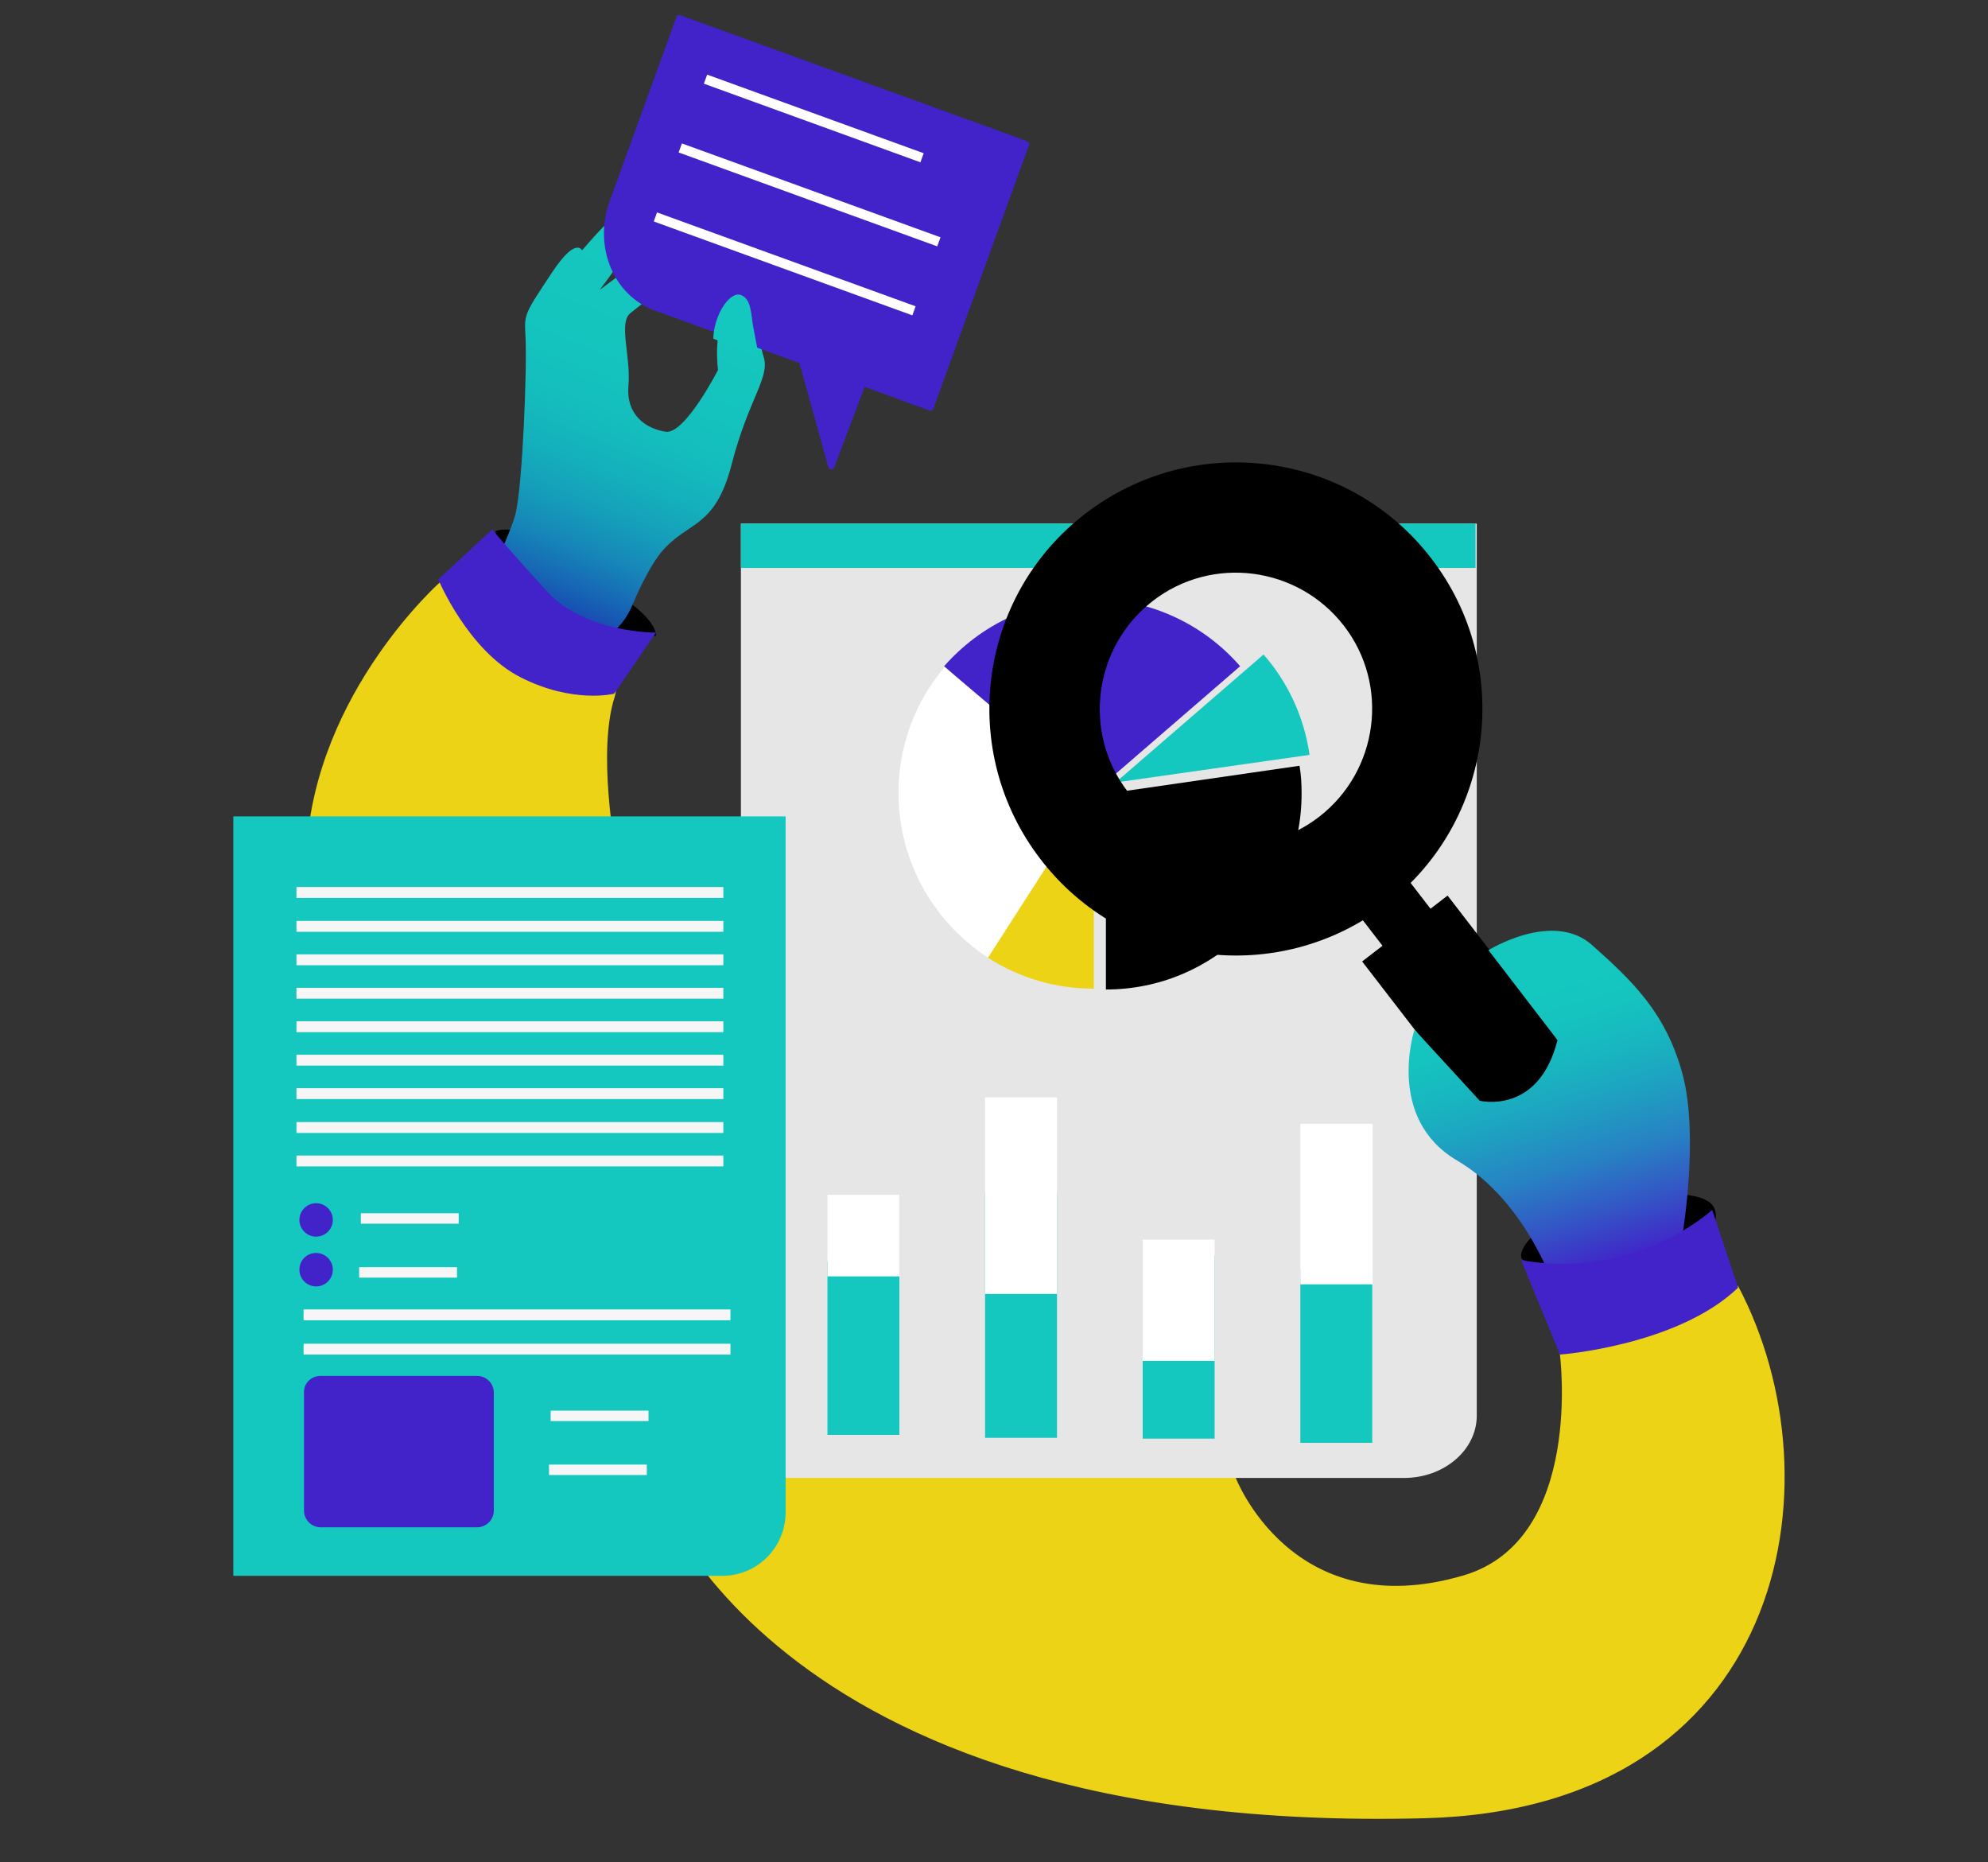 <svg width="347" height="325" viewBox="0 0 347 325" fill="none" xmlns="http://www.w3.org/2000/svg">
<rect x="0" y="0" width="347" height="325" fill="#333333" stroke="none"/>
<g clip-path="url(#clip0_804_4556)">
<path d="M77.018 101.4C77.018 101.4 55.117 120.637 53.5 148.4H107.445C107.445 148.4 104.212 131.057 107.298 121.584C110.385 112.112 77.018 101.4 77.018 101.4Z" fill="#ECD315"/>
<path d="M114.492 110.949C114.492 110.949 114.931 108.683 109.23 104.663C103.529 100.569 92.128 90.627 86.5 92.674C86.5 92.674 87.523 104.297 88.985 108.61C90.447 112.923 114.492 110.949 114.492 110.949Z" fill="black"/>
<path d="M265.634 219.709C265.634 219.709 264.381 217.848 269.54 213.98C274.699 210.113 297.325 205.315 299.315 211.044C301.305 216.773 286.712 225.009 279.342 224.364C271.972 223.72 265.634 219.709 265.634 219.709Z" fill="black"/>
<path d="M272.249 236.076C272.249 236.076 276.632 268.681 255.446 274.923C225.421 283.735 215.631 257.739 215.631 257.739H113.5C113.5 257.739 132.275 320.305 248.652 317.295C311.48 315.679 321.634 258.914 303.371 224.4L272.249 236.076Z" fill="#ECD315"/>
<path d="M245.069 257.913H129.324V91.375H257.767V247.039C257.767 253.023 252.075 257.913 245.069 257.913Z" fill="#E6E6E6"/>
<path d="M257.548 91.375H129.324V99.111H257.548V91.375Z" fill="url(#paint0_linear_804_4556)"/>
<path d="M190.628 104.511C180.337 104.511 171.069 109.109 164.793 116.261L190.628 138.592L216.462 116.261C210.186 109.036 200.918 104.511 190.628 104.511Z" fill="#4222C9"/>
<path d="M226.824 133.63L193.035 138.519V172.674C211.937 172.674 227.189 157.421 227.189 138.519C227.189 136.841 227.116 135.235 226.824 133.63Z" fill="black"/>
<path d="M164.865 116.407C152.677 130.857 154.575 152.312 168.951 164.5C170.192 165.595 171.506 166.543 172.892 167.346L190.991 138.373L164.865 116.407Z" fill="white"/>
<path d="M190.917 172.528C184.495 172.528 178.073 170.776 172.453 167.127L190.917 138.374V172.528Z" fill="#ECD315"/>
<path d="M228.577 131.732C227.628 125.091 224.782 119.034 220.549 114.217L194.715 136.549L228.577 131.732Z" fill="url(#paint1_linear_804_4556)"/>
<path d="M130.216 51.117C130.216 51.117 124.081 52.79 125.322 64.573C125.322 64.573 119.553 75.848 116.193 75.338C112.834 74.829 109.255 72.502 109.693 67.337C110.131 62.173 107.94 56.427 109.985 54.681C112.03 53.008 118.603 48.134 119.772 45.589C120.94 43.043 121.525 39.188 118.968 40.424C116.412 41.733 104.654 50.608 104.654 50.608C104.654 50.608 112.176 41.006 112.03 37.297C111.957 33.587 108.963 35.114 101.586 43.697C101.586 43.697 100.564 41.224 96.401 47.48C91.435 54.972 91.508 54.754 91.727 58.754C92.019 64.064 91.216 84.867 89.974 89.668C89.609 91.195 88.659 93.45 87.564 95.996C84.715 102.47 87.783 110.034 94.429 112.58C100.71 114.981 107.648 111.926 110.277 105.816C111.884 102.033 113.783 98.251 115.609 96.141C120.21 90.832 124.811 92.286 127.733 80.939C130.654 69.592 134.452 65.882 133.283 62.246C132.115 58.609 132.407 52.208 130.216 51.117Z" fill="url(#paint2_linear_804_4556)"/>
<path d="M156.982 220.183H144.43V250.396H156.982V220.183Z" fill="url(#paint3_linear_804_4556)"/>
<path d="M156.982 208.506H144.43V222.737H156.982V208.506Z" fill="white"/>
<path d="M239.521 221.569H226.969V251.783H239.521V221.569Z" fill="url(#paint4_linear_804_4556)"/>
<path d="M239.594 196.1H226.969V224.124H239.594V196.1Z" fill="white"/>
<path d="M212.009 219.161H199.457V251.053H212.009V219.161Z" fill="url(#paint5_linear_804_4556)"/>
<path d="M212.009 216.315H199.457V237.479H212.009V216.315Z" fill="white"/>
<path d="M184.494 208.068H171.941V250.907H184.494V208.068Z" fill="url(#paint6_linear_804_4556)"/>
<path d="M184.494 191.502H171.941V225.802H184.494V191.502Z" fill="white"/>
<path d="M126.112 274.99H40.727V142.46H137.132V263.898C137.132 270.028 132.169 274.99 126.112 274.99Z" fill="url(#paint7_linear_804_4556)"/>
<path d="M55.177 209.966C56.782 209.966 58.096 211.279 58.096 212.885C58.096 214.491 56.782 215.804 55.177 215.804C53.571 215.804 52.258 214.491 52.258 212.885C52.258 211.279 53.571 209.966 55.177 209.966Z" fill="#4222C9"/>
<path d="M55.177 218.65C56.782 218.65 58.096 219.964 58.096 221.57C58.096 223.175 56.782 224.489 55.177 224.489C53.571 224.489 52.258 223.175 52.258 221.57C52.258 219.891 53.571 218.65 55.177 218.65Z" fill="#4222C9"/>
<path d="M80.061 211.717H62.984V213.542H80.061V211.717Z" fill="#F6F6F6"/>
<path d="M79.769 221.132H62.691V222.956H79.769V221.132Z" fill="#F6F6F6"/>
<path d="M113.194 246.164H96.117V247.988H113.194V246.164Z" fill="#F6F6F6"/>
<path d="M112.901 255.578H95.824V257.403H112.901V255.578Z" fill="#F6F6F6"/>
<path d="M127.5 234.487H52.988V236.384H127.5V234.487Z" fill="#F6F6F6"/>
<path d="M127.5 228.502H52.988V230.4H127.5V228.502Z" fill="#F6F6F6"/>
<path d="M126.258 201.646H51.746V203.544H126.258V201.646Z" fill="#F6F6F6"/>
<path d="M126.258 195.808H51.746V197.706H126.258V195.808Z" fill="#F6F6F6"/>
<path d="M126.258 189.897H51.746V191.794H126.258V189.897Z" fill="#F6F6F6"/>
<path d="M126.258 184.059H51.746V185.956H126.258V184.059Z" fill="#F6F6F6"/>
<path d="M126.258 178.22H51.746V180.118H126.258V178.22Z" fill="#F6F6F6"/>
<path d="M126.258 172.382H51.746V174.279H126.258V172.382Z" fill="#F6F6F6"/>
<path d="M126.258 166.543H51.746V168.441H126.258V166.543Z" fill="#F6F6F6"/>
<path d="M126.258 160.705H51.746V162.603H126.258V160.705Z" fill="#F6F6F6"/>
<path d="M126.258 154.794H51.746V156.691H126.258V154.794Z" fill="#F6F6F6"/>
<path d="M55.981 240.106H83.275C84.88 240.106 86.194 241.42 86.194 243.026V263.606C86.194 265.211 84.88 266.525 83.275 266.525H55.981C54.375 266.525 53.062 265.211 53.062 263.606V243.026C52.989 241.42 54.302 240.106 55.981 240.106Z" fill="#4222C9"/>
<path d="M179.389 24.672L118.67 2.632C118.451 2.559 118.159 2.705 118.086 2.924L106.41 35.108C103.564 43.063 107.066 51.601 114.364 54.228L139.542 63.351L144.578 81.523C144.724 82.033 145.38 82.033 145.599 81.596L150.927 67.511L162.312 71.67C162.531 71.743 162.822 71.597 162.895 71.379L179.608 25.329C179.754 25.037 179.608 24.745 179.389 24.672Z" fill="#4222C9"/>
<path d="M123.432 13.024L122.859 14.602L160.658 28.322L161.231 26.744L123.432 13.024Z" fill="white"/>
<path d="M119.026 25.028L118.453 26.606L163.592 42.99L164.165 41.413L119.026 25.028Z" fill="white"/>
<path d="M114.682 37.069L114.109 38.647L159.248 55.031L159.821 53.453L114.682 37.069Z" fill="white"/>
<path d="M132.5 62.4C132.5 62.4 131.923 59.455 131.491 57.157C131.059 54.859 131.203 52.202 129.329 51.484C127.455 50.765 124.644 54.787 124.5 59.096L132.5 62.4Z" fill="url(#paint8_linear_804_4556)"/>
<path d="M252.67 156.283L237.758 167.78L267.302 206.101L282.214 194.604L252.67 156.283Z" fill="black"/>
<path d="M244.467 151.802L236.086 158.263L248.563 174.447L256.944 167.986L244.467 151.802Z" fill="black"/>
<path d="M181.652 149.977C167.129 131.148 170.632 104.073 189.461 89.623C208.289 75.173 235.364 78.603 249.814 97.432C264.337 116.261 260.761 143.336 242.005 157.786C223.177 172.308 196.102 168.805 181.652 149.977ZM196.904 138.227C204.932 148.59 219.893 150.561 230.256 142.533C240.619 134.505 242.589 119.545 234.562 109.182C226.534 98.819 211.573 96.848 201.21 104.876C190.847 112.904 188.877 127.864 196.904 138.227Z" fill="black"/>
<path d="M293.675 215.439C293.675 215.439 296.594 198.216 293.675 187.415C290.756 176.614 284.772 171.068 277.912 164.938C271.052 158.807 259.813 165.813 259.813 165.813L271.855 181.504C268.571 194.64 258.281 192.086 258.281 192.086L246.896 179.679C246.896 179.679 241.787 195.151 254.34 202.522C266.892 209.893 271.782 225.948 271.782 225.948" fill="url(#paint9_linear_804_4556)"/>
<path d="M298.855 211.133C298.855 211.133 285.5 223.54 265.504 219.891L272.291 236.384C272.291 236.384 292.798 234.851 303.38 224.707L298.855 211.133Z" fill="#4222C9"/>
<path d="M85.907 92.4L76.5 101.113C76.5 101.113 81.651 113.499 90.834 118.179C100.017 122.86 107.184 121.06 107.184 121.06L114.5 110.402C114.5 110.402 102.107 110.474 95.537 103.273C88.968 96.072 85.907 92.4 85.907 92.4Z" fill="#4222C9"/>
</g>
<defs>
<linearGradient id="paint0_linear_804_4556" x1="129.295" y1="95.246" x2="257.519" y2="95.246" gradientUnits="userSpaceOnUse">
<stop stop-color="#14C8BF"/>
<stop offset="1" stop-color="#14C8BF"/>
</linearGradient>
<linearGradient id="paint1_linear_804_4556" x1="194.81" y1="125.401" x2="228.599" y2="125.401" gradientUnits="userSpaceOnUse">
<stop stop-color="#14C8BF"/>
<stop offset="1" stop-color="#14C8BF"/>
</linearGradient>
<linearGradient id="paint2_linear_804_4556" x1="121.548" y1="39.508" x2="92.586" y2="111.404" gradientUnits="userSpaceOnUse">
<stop stop-color="#14C8BF"/>
<stop offset="0.31" stop-color="#14C5BE"/>
<stop offset="0.47" stop-color="#14BEBD"/>
<stop offset="0.58" stop-color="#14B1BC"/>
<stop offset="0.68" stop-color="#159EBA"/>
<stop offset="0.77" stop-color="#1686B8"/>
<stop offset="0.85" stop-color="#1768B5"/>
<stop offset="0.93" stop-color="#1846B1"/>
<stop offset="0.99" stop-color="#191EAD"/>
<stop offset="1" stop-color="#1A1BAD"/>
</linearGradient>
<linearGradient id="paint3_linear_804_4556" x1="144.43" y1="235.308" x2="156.967" y2="235.308" gradientUnits="userSpaceOnUse">
<stop stop-color="#14C8BF"/>
<stop offset="1" stop-color="#14C8BF"/>
</linearGradient>
<linearGradient id="paint4_linear_804_4556" x1="226.991" y1="236.665" x2="239.528" y2="236.665" gradientUnits="userSpaceOnUse">
<stop stop-color="#14C8BF"/>
<stop offset="1" stop-color="#14C8BF"/>
</linearGradient>
<linearGradient id="paint5_linear_804_4556" x1="199.472" y1="235.133" x2="212.009" y2="235.133" gradientUnits="userSpaceOnUse">
<stop stop-color="#14C8BF"/>
<stop offset="1" stop-color="#14C8BF"/>
</linearGradient>
<linearGradient id="paint6_linear_804_4556" x1="171.949" y1="229.487" x2="184.487" y2="229.487" gradientUnits="userSpaceOnUse">
<stop stop-color="#14C8BF"/>
<stop offset="1" stop-color="#14C8BF"/>
</linearGradient>
<linearGradient id="paint7_linear_804_4556" x1="40.748" y1="208.725" x2="137.154" y2="208.725" gradientUnits="userSpaceOnUse">
<stop stop-color="#14C8BF"/>
<stop offset="1" stop-color="#14C8BF"/>
</linearGradient>
<linearGradient id="paint8_linear_804_4556" x1="131.559" y1="52.267" x2="128.203" y2="60.597" gradientUnits="userSpaceOnUse">
<stop stop-color="#14C8BF"/>
<stop offset="1" stop-color="#14C8BF"/>
</linearGradient>
<linearGradient id="paint9_linear_804_4556" x1="264.886" y1="172.619" x2="286.771" y2="244.252" gradientUnits="userSpaceOnUse">
<stop stop-color="#14C8BF"/>
<stop offset="0.1" stop-color="#15C3BF"/>
<stop offset="0.2" stop-color="#18B6C0"/>
<stop offset="0.31" stop-color="#1EA0C1"/>
<stop offset="0.43" stop-color="#2782C3"/>
<stop offset="0.54" stop-color="#325BC5"/>
<stop offset="0.66" stop-color="#3F2BC8"/>
<stop offset="0.68" stop-color="#4222C9"/>
</linearGradient>
<clipPath id="clip0_804_4556">
<rect width="346.5" height="324.6" fill="white" transform="translate(0.5)"/>
</clipPath>
</defs>
</svg>
